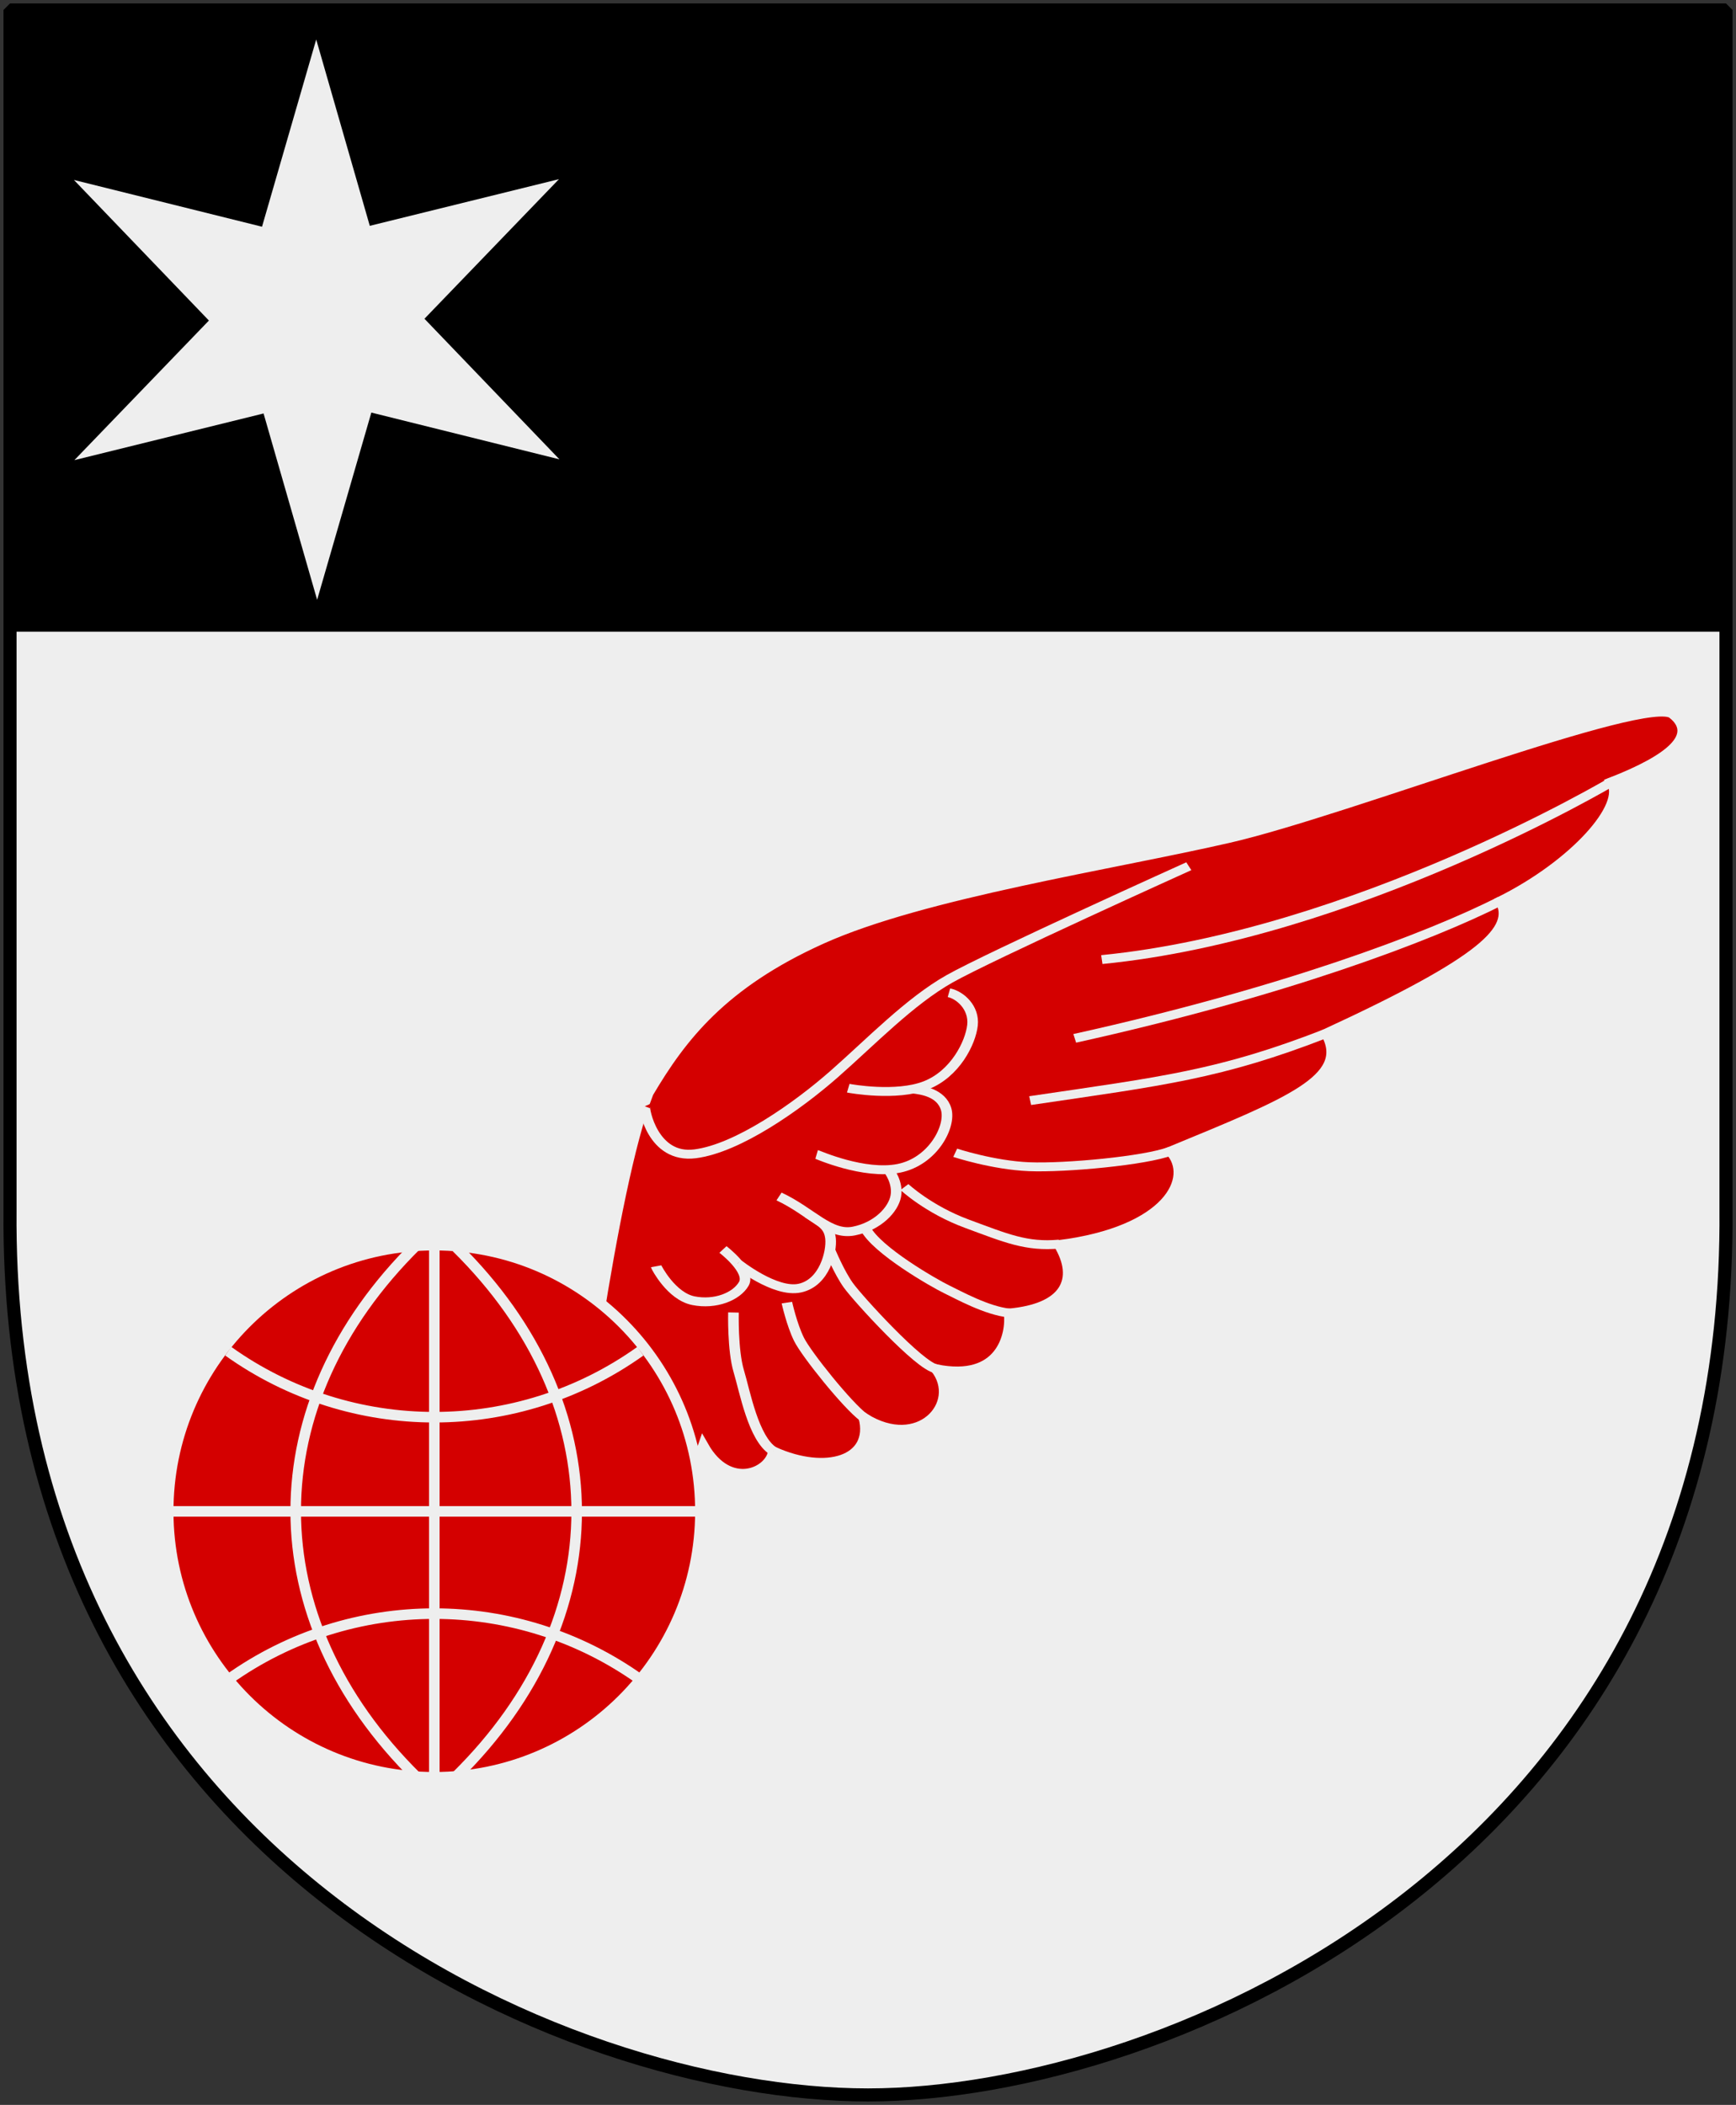 <?xml version="1.0" encoding="UTF-8" standalone="no"?>
<svg
   xmlns:dc="http://purl.org/dc/elements/1.1/"
   xmlns:cc="http://creativecommons.org/ns#"
   xmlns:rdf="http://www.w3.org/1999/02/22-rdf-syntax-ns#"
   xmlns:svg="http://www.w3.org/2000/svg"
   xmlns="http://www.w3.org/2000/svg"
   id="svg4166"
   height="304.2"
   width="251"
   version="1.0">
  <rect width="100%" height="100%" fill="#333333" stroke="none"/>
  <defs
     id="defs4168" />
  <path
     style="fill:#eeeeee;stroke:none"
     id="Shield"
     d="m 249.551,1.44 -248.101,0 0,173.497 C 0.682,268.657 81.739,302.756 125.5,302.756 c 42.994,0 124.818,-34.099 124.051,-127.82 l 0,-173.497 z" />
  <path
     id="Chef"
     style="fill:#000000"
     d="m 1.444,1.098 0,90.194 248.5,0 0,-90.194 -124.25,0 -124.25,0 z" />
  <path
     style="fill:#eeeeee"
     id="6-pt-star-sharp"
     d="M 10.688,26.007 37.884,32.765 45.72,5.705 53.466,32.636 80.819,25.892 61.369,46.066 80.886,66.383 53.69,59.625 45.853,86.685 38.108,59.754 10.754,66.498 30.205,46.324 10.688,26.007 Z" />
  <path
     style="fill:none;stroke:#000000;stroke-width:1.888;stroke-linejoin:bevel"
     id="Frame"
     d="m 249.551,1.44 -248.101,0 0,173.497 c -0.767,93.721 80.289,127.82 124.051,127.82 42.994,0 124.818,-34.099 124.051,-127.82 l 0,-173.497 z" />
  <g
     transform="translate(-42,14)"
     id="g17328">
    <g
       transform="matrix(-0.028,-0.089,0.106,-0.023,83.093,211.053)"
       style="fill:#d40000;stroke:#eeeeee;stroke-width:14"
       id="Wing">
      <path
         d="M 822.771,2111.686 C 862.727,2086.787 783.334,1656.618 781.001,1494.871 778.669,1333.239 797.652,1082.007 761.739,934.064 726.446,788.671 658.576,715.008 585.246,651.029 451.595,564.108 23.215,403.297 23.215,403.297 9.132,446.87 3.707,563.717 31.063,579.868 -45.101,594.317 -31.34,655.123 -0.037,667.325 -53.508,724.838 -47.037,793.62 21.43,796.189 -49.718,852.986 9.879,929.021 71.66,907.515 29.28,987.28 99.818,1018.622 132.025,1023.706 c -10.817,74.222 27.296,103.879 87.557,91.069 -15.179,146.633 57.745,200.632 105.27,179.611 35.146,170.685 51.428,261.065 127.738,246.179 59.673,234.517 97.072,283.909 143.695,276.056 32.112,110.867 104.743,200.659 144.449,189.462 15.748,86.057 42.408,130.3 82.038,105.604 z"
         id="path10141" />
      <path
         d="m 566.509,641.492 c -2.649,-2.14 -83.069,-11.353 -88.859,45.164 -5.79,56.517 37.94,148.973 75.555,209.88 37.018,59.94 85.422,125.403 106.434,185.104 21.434,60.899 92.268,350.853 92.268,350.853"
         id="path11049" />
      <path
         d="m 220.238,1115.48 c 6.338,-43.38 26.74,-65.809 61.2,-109.535 34.46,-43.725 76.641,-65.366 76.641,-65.366"
         id="path11051" />
      <path
         d="m 131.885,1024.042 c 10.889,-27.884 44.128,-57.678 56.724,-70.516 12.912,-13.161 82.405,-74.016 120.083,-79.466"
         id="path11053" />
      <path
         d="m 71.331,908.227 c 8.904,-20.12 132.481,-71.829 155.831,-78.684 22.729,-6.673 59.628,-9.426 59.628,-9.426"
         id="path11055" />
      <path
         d="m 21.032,796.19 c 23.708,-16.006 115.287,-47.974 140.394,-51.385 24.636,-3.348 59.778,-0.728 59.778,-0.728"
         id="path11057" />
      <path
         d="M -0.085,667.169 C 25.713,646.661 99.989,654.77 132.864,655.116 c 33.837,0.381 90.948,16.782 90.948,16.782"
         id="path11059" />
      <path
         d="m 324.899,1294.939 c -6.413,-35.887 8.784,-141.331 22.893,-186.841 14.181,-45.742 45.617,-88.932 45.617,-88.932"
         id="path11061" />
      <path
         d="m 452.507,1540.709 c -27.757,-151.995 -18.657,-227.132 -4.525,-404.894"
         id="path11063" />
      <path
         d="M 596.366,1816.82 C 564.58,1709.668 529.23,1501.085 527.904,1217.726"
         id="path11065" />
      <path
         d="m 740.711,2006.422 c 0,0 -147.464,-390.489 -102.01,-722.483"
         id="path11067" />
      <path
         d="m 319.576,591.672 c -2.042,-0.074 -50.7,7.534 -64.596,33.776 -13.896,26.242 -8.008,56.607 9.013,71.192 17.021,14.585 59.07,-12.853 59.07,-12.853"
         id="path11069" />
      <path
         d="m 297.037,696.814 c 0,0 -58.202,35.967 -58.061,69.786 0.141,33.82 45.164,55.462 64.995,58.908 19.808,3.442 26.928,-4.988 45.309,-18.632"
         id="path11071" />
      <path
         d="m 385.127,776.659 c -33.29,34.909 -76.543,48.505 -77.231,81.699 -0.664,32.513 19.627,58.953 39.13,67.512 20.081,8.812 41.515,1.502 41.515,1.502"
         id="path11073" />
      <path
         d="m 436.618,841.552 c -0.73,1.336 -47.205,52.083 -48.216,99.102 -1.004,46.64 46.539,84.048 74.294,84.457 27.074,0.384 37.333,-24.201 41.432,-33.933"
         id="path11075" />
      <path
         d="m 526.876,908.529 c -1.46,2.673 -29.016,57.648 -21.334,100.075 7.669,42.354 50.229,74.416 76.02,83.838 26.399,9.643 50.231,-3.974 57.176,-17.01"
         id="path11077" />
    </g>
    <g
       id="globe"
       style="fill:#d40000;stroke:#eeeeee;stroke-width:3"
       transform="matrix(0.509,0,0,0.509,140.454,118.355)">
      <path
         id="use16311"
         d="m -145.649,169.273 c 0.109,41.648 33.923,75.314 75.59,75.314 41.667,0 75.48,-33.665 75.59,-75.314 C 5.64,127.622 -27.999,93.506 -70.059,93.506 c -42.061,0 -75.699,34.117 -75.59,75.767 z" />
      <path
         d="m -63.78,94.148 c 45.549,44.909 45.549,105.203 0,150.112 m -64.815,-27.397 c 35.024,-24.987 82.047,-24.987 117.071,0 M -75.032,93.426 c -45.864,45.22 -45.864,105.932 0,151.152 m 4.973,-151.072 0,151.184 m 75.592,-75.592 -151.184,0 m 17.057,-45.483 c 35.024,24.987 82.047,24.987 117.071,0"
         style="fill:none"
         id="path3822" />
    </g>
  </g>
</svg>
